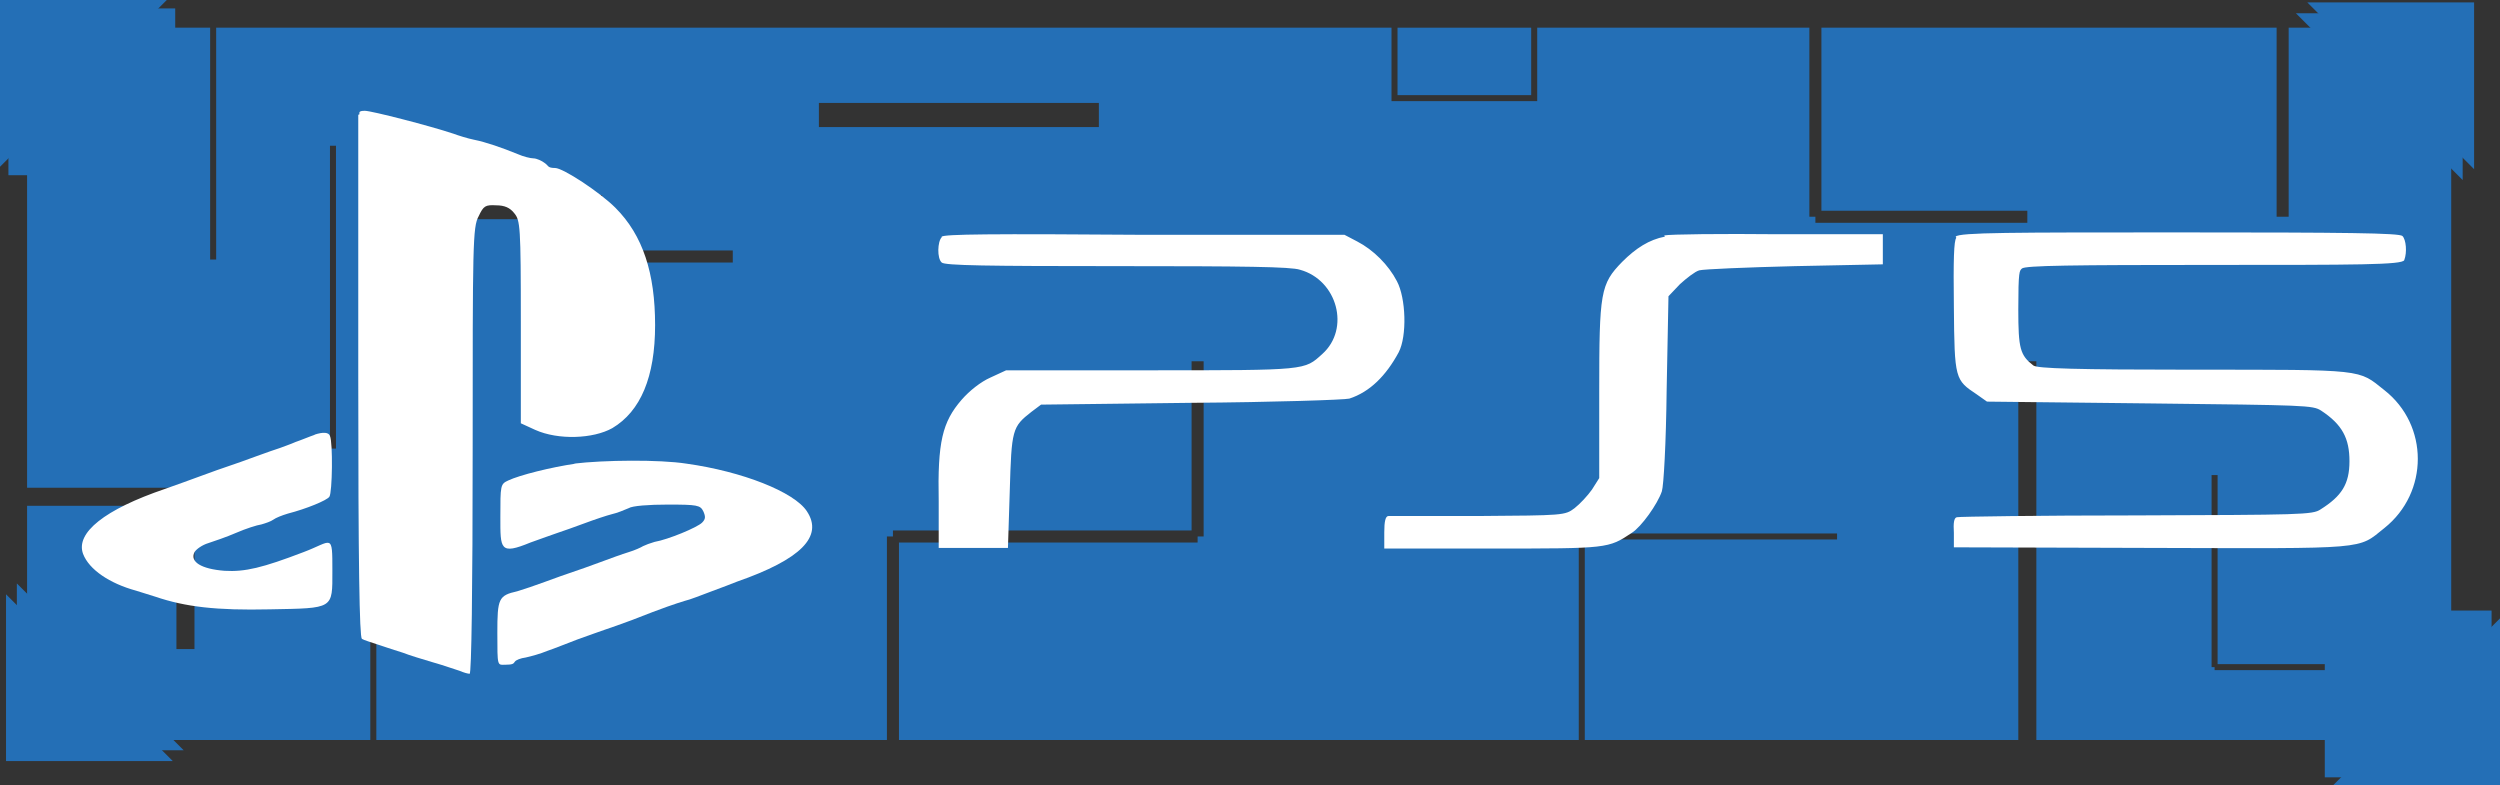 <?xml version="1.0" encoding="UTF-8"?>
<svg id="Calque_1" data-name="Calque 1" xmlns="http://www.w3.org/2000/svg" version="1.1" viewBox="0 0 415.2 130.4">
  <rect x="0" y="0" width="415.2" height="130.4" fill="#333333" stroke="none"/>
  <defs>
    <style>
      .cls-1 {
        fill: none;
        stroke: #1e1e1c;
        stroke-miterlimit: 10;
      }

      .cls-2 {
        fill: #1e1e1c;
      }

      .cls-2, .cls-3, .cls-4, .cls-5, .cls-6 {
        stroke-width: 0px;
      }

      .cls-3 {
        fill: #246fb6;
      }

      .cls-4 {
        fill: #e30618;
      }

      .cls-5 {
        fill: #fff;
      }

      .cls-6 {
        fill: #167d35;
      }
    </style>
  </defs>
  <g>
    <rect class="cls-2" x="-558.8" y="-423.3" width="22.2" height="11.2"/>
    <path class="cls-2" d="M-383.8-317.6v-105.7h-27v31.4h-2v-31.4h-75.6v30.4h34.2v2h-35.2v-1h-1v-31.4h-45.2v12.2h-24.2v-12.2h-195.2v38.5h-1v-38.5h-30.4v76.4h26.3v1.5h1.5v25.3h-3v-23.8h-24.8v38.9h57v-29.7h1v29.7h84.8v-33.8h1v-1h49.6v-28.1h2v29.1h-1v1h-49.6v32.8h112.9v-33.8h.5v-.5h42.4v1h-41.9v33.3h72v-62.9h3v62.9h68.9v-11.6h-39.3v-.5h-.5v-31.9h1v31.4h38.8ZM-735.1-353.4h-1v-50.3h1v50.3ZM-724.6-395.5h33.7v4h-33.7v-4ZM-669.2-384.3h-31.7v24h-2v-25h1v-1h32.7v2ZM-608.4-406.8h-46.5v-4h46.5v4Z"/>
  </g>
  <g>
    <path class="cls-5" d="M-688-408.4c-23.3,0-42.4,17.9-44.2,40.7l23.8,9.8c2.1-1.4,4.5-2.2,7.1-2.2h.7l10.6-15.3v-.2c0-9.2,7.5-16.7,16.7-16.7s16.7,7.5,16.7,16.7-7.5,16.7-16.7,16.7-.3,0-.4,0l-15.1,10.7v.6c0,6.9-5.6,12.5-12.6,12.5s-11.2-4.3-12.3-10.1l-17-7c5.3,18.6,22.4,32.2,42.7,32.2s44.3-19.8,44.3-44.3-19.9-44.3-44.3-44.3v.2Z"/>
    <path class="cls-5" d="M-704.4-341.3l-5.4-2.2c1,2,2.6,3.7,4.9,4.6,4.8,2,10.3-.3,12.3-5.1,1-2.3,1-4.9,0-7.2-1-2.3-2.8-4.1-5.1-5.1s-4.8-.9-6.9-.1l5.6,2.3c3.5,1.5,5.2,5.5,3.7,9.1-1.5,3.5-5.5,5.2-9.1,3.7h0ZM-662.2-375.6c0-6.1-5-11.1-11.1-11.1s-11.1,5-11.1,11.1,5,11.1,11.1,11.1,11.1-5,11.1-11.1ZM-681.7-375.6c0-4.6,3.7-8.4,8.4-8.4s8.4,3.7,8.4,8.4-3.7,8.4-8.4,8.4-8.4-3.7-8.4-8.4h0ZM-596.3-378.1l-3,5.2c-2.3-1.6-5.4-2.6-8.1-2.6s-5,1.3-5,3.6,3.4,3.4,8.5,5.2c5.4,1.9,8.6,4.2,8.6,9.1s-5.4,10.6-13,10.6-8.3-1-11.8-3.1l2.2-5.8c2.8,1.5,6.2,2.4,9.2,2.4s6-1.5,6-3.7-2.9-3.3-7.7-4.9c-5.4-1.8-9.2-4.2-9.2-9.7s5-9.8,12.1-9.8,9,1.6,11.2,3.3h0v.2ZM-573.1-374.8v27.4h-7v-27.4h-10.2v-6h27.3v6h-10.1,0ZM-548.2-374.9v7.5h13.4v6h-13.4v7.8h15.5v6h-22.5v-33.3h22.5v6h-15.5ZM-517.1-354l-2.2,6.5h-7.3l12.5-33.3h7l12.9,33.3h-7.6l-2.3-6.5h-13.1.1ZM-510.6-372.9l-4.6,13.4h9.2l-4.7-13.4h.1ZM-458.3-367.9l-9.1,19.5h-3.9l-9-19.3v20.3h-6.7v-33.3h6.7l11.2,24.1,10.8-24.1h6.7v33.3h-6.7v-20.5h0ZM-438.1-376.6c0,2.9-2.2,4.7-4.6,4.7s-4.6-1.8-4.6-4.7,2.2-4.6,4.6-4.6,4.6,1.8,4.6,4.6ZM-446.5-376.6c0,2.4,1.7,3.9,3.9,3.9s3.8-1.5,3.8-3.9-1.7-3.9-3.8-3.9-3.9,1.5-3.9,3.9ZM-442.6-379c1.2,0,1.6.6,1.6,1.3s-.4,1-.8,1.3l1.1,2h-.9l-.9-1.8h-.9v1.8h-.7v-4.6h1.6-.1ZM-443.5-376.9h.8c.5,0,.8-.3.8-.7s-.2-.7-.8-.7h-.8v1.4h0Z"/>
  </g>
  <rect class="cls-2" x="-789.5" y="-426.5" width="27.7" height="27.7"/>
  <polyline class="cls-1" points="-790.9 -400.2 -790.9 -427.9 -763.2 -427.9"/>
  <rect class="cls-2" x="-404.8" y="-326.5" width="27.7" height="27.7"/>
  <polyline class="cls-1" points="-375.7 -325.2 -375.7 -297.5 -403.4 -297.5"/>
  <polyline class="cls-1" points="-409.6 -425.7 -381.9 -425.7 -381.9 -398"/>
  <polyline class="cls-1" points="-407.7 -427.5 -380 -427.5 -380 -399.8"/>
  <polyline class="cls-1" points="-760.4 -303.3 -788.1 -303.3 -788.1 -331"/>
  <polyline class="cls-1" points="-762.2 -301.5 -789.9 -301.5 -789.9 -329.2"/>
  <g>
    <g>
      <rect class="cls-3" x="232.1" y="4.6" width="22.2" height="11.2"/>
      <path class="cls-3" d="M407.1,110.3V4.6h-27v31.4h-2V4.6h-75.6v30.4h34.2v2h-35.2v-1h-1V4.6h-45.2v12.2h-24.2V4.6H35.9v38.5h-1V4.6H4.5v76.4h26.3v1.5h1.5v25.3h-3v-23.8H4.5v38.9h57v-29.7h1v29.7h84.8v-33.8h1v-1h49.6v-28.1h2v29.1h-1v1h-49.6v32.8h112.9v-33.8h.5v-.5h42.4v1h-41.9v33.3h72v-62.9h3v62.9h68.9v-11.6h-39.3v-.5h-.5v-31.9h1v31.4h38.8ZM55.8,74.5h-1V24.2h1v50.3ZM66.3,32.4h33.7v4h-33.7v-4ZM121.7,43.6h-31.7v24h-2v-25h1v-1h32.7v2ZM182.5,21.1h-46.5v-4h46.5v4Z"/>
    </g>
    <rect class="cls-3" x="1.4" y="1.4" width="27.7" height="27.7"/>
    <polyline class="cls-3" points="0 27.7 0 0 27.7 0"/>
    <rect class="cls-3" x="386.1" y="101.4" width="27.7" height="27.7"/>
    <polyline class="cls-3" points="415.2 102.7 415.2 130.4 387.5 130.4"/>
    <polyline class="cls-3" points="381.3 2.2 409 2.2 409 29.9"/>
    <polyline class="cls-3" points="383.2 .4 410.9 .4 410.9 28.1"/>
    <polyline class="cls-3" points="30.5 124.6 2.8 124.6 2.8 96.9"/>
    <polyline class="cls-3" points="28.7 126.4 1 126.4 1 98.7"/>
  </g>
  <g>
    <g>
      <rect class="cls-6" x="233.1" y="173.3" width="22.2" height="11.2"/>
      <path class="cls-6" d="M408.1,279v-105.7h-27v31.4h-2v-31.4h-75.6v30.4h34.2v2h-35.2v-1h-1v-31.4h-45.2v12.2h-24.2v-12.2H36.9v38.5h-1v-38.5H5.5v76.4h26.3v1.5h1.5v25.3h-3v-23.8H5.5v38.9h57v-29.7h1v29.7h84.8v-33.8h1v-1h49.6v-28.1h2v29.1h-1v1h-49.6v32.8h112.9v-33.8h.5v-.5h42.4v1h-41.9v33.3h72v-62.9h3v62.9h68.9v-11.6h-39.3v-.5h-.5v-31.9h1v31.4h38.8ZM56.8,243.2h-1v-50.3h1v50.3ZM67.3,201.1h33.7v4h-33.7v-4ZM122.7,212.3h-31.7v24h-2v-25h1v-1h32.7v2ZM183.5,189.8h-46.5v-4h46.5v4Z"/>
    </g>
    <rect class="cls-6" x="2.4" y="170.1" width="27.7" height="27.7"/>
    <polyline class="cls-6" points="1 196.4 1 168.7 28.7 168.7"/>
    <rect class="cls-6" x="387.1" y="270.1" width="27.7" height="27.7"/>
    <polyline class="cls-6" points="416.2 271.4 416.2 299.1 388.5 299.1"/>
    <polyline class="cls-6" points="382.3 170.9 410 170.9 410 198.6"/>
    <polyline class="cls-6" points="384.2 169.1 411.9 169.1 411.9 196.8"/>
    <polyline class="cls-6" points="31.5 293.3 3.8 293.3 3.8 265.6"/>
    <polyline class="cls-6" points="29.7 295.1 2 295.1 2 267.4"/>
  </g>
  <g>
    <path class="cls-5" d="M59.5,19.1v43.6c0,31.3.2,43,.6,43.4.3.2,1.6.6,2.8,1,1.2.4,3,1,4,1.3,1,.4,3.3,1.1,5,1.6,1.8.5,3.7,1.2,4.4,1.4.7.3,1.4.5,1.7.5s.5-13.9.5-37.1c0-34.2,0-37.1,1-38.9.8-1.7,1.1-1.9,2.9-1.8,1.4,0,2.3.4,3,1.3,1,1.2,1.1,2.1,1.1,18.1v16.8l2.4,1.1c3.8,1.7,9.6,1.5,12.8-.3,4.7-2.8,7.1-8.5,7.1-17.1s-2-14.9-6.6-19.5c-2.6-2.6-8.7-6.6-10-6.6s-1.1-.4-1.7-.8c-.5-.4-1.4-.8-1.9-.8s-1.7-.3-2.6-.7c-2.7-1.1-5.3-2-7.3-2.4-1-.2-2.6-.7-3.4-1-3.9-1.3-13.6-3.8-14.7-3.8s-.9.3-.9.6h-.1ZM156.4,39.4c-.7.7-.8,3.5,0,4.2.5.5,7.6.6,29,.6s29,.1,30.5.6c6.2,1.7,8.4,9.8,3.7,14-3,2.7-2.4,2.7-28.4,2.7h-24.1l-2.6,1.2c-1.6.7-3.5,2.2-4.8,3.7-3.2,3.7-4,7-3.8,16.9v7.7h11.5l.3-9.4c.3-10.3.4-10.7,3.6-13.2l1.6-1.2,25-.3c13.7-.1,25.5-.5,26.2-.7,3.4-1.1,6.1-3.8,8.2-7.7,1.4-2.7,1.2-9-.3-11.8-1.4-2.7-3.9-5.2-6.6-6.6l-2.1-1.1h-33.1c-25.9-.2-33.3-.1-33.8.3h0ZM276.5,39.3c-2.6.5-4.8,1.9-7.1,4.2-3.6,3.7-3.8,5-3.8,21.5v14.4l-1.2,1.9c-.7,1-2,2.4-2.9,3.1-1.6,1.2-1.8,1.2-16,1.3-7.9,0-14.6,0-14.9,0-.5,0-.7.9-.7,2.7v2.7h18c19.2,0,19.2,0,23.1-2.6,1.6-1,4.3-4.8,5-6.9.3-.9.7-7.9.8-17l.3-15.4,1.9-2c1.1-1,2.5-2.1,3.2-2.3.7-.2,7.9-.5,15.9-.7l14.6-.3v-5h-17.3c-9.5-.1-18.1,0-19,.2h0ZM324.9,39.5c-.4.5-.5,3.6-.4,11.5.1,12,.2,12.1,3.8,14.5l1.7,1.2,27,.3c26,.3,27.1.3,28.5,1.2,3.5,2.3,4.7,4.6,4.7,8.4s-1.3,5.8-4.8,8c-1.3.9-3.3.9-30.6,1-16,0-29.5.2-29.8.3-.5.1-.6,1-.5,2.6v2.4c.1,0,32.8.1,32.8.1,36.4.1,34.2.3,38.7-3.3,7.4-5.9,7.4-17.1,0-22.9-4.4-3.5-3-3.4-31.7-3.4-19.5,0-26-.2-26.6-.7-2.2-1.7-2.5-2.8-2.5-9.3s.2-6.4.6-6.8c.5-.5,8.2-.6,31.9-.6s31.3,0,31.6-.8c.5-1.3.3-3.4-.3-4-.5-.5-9.3-.6-37.1-.6s-36.5,0-37.1.7h0ZM52.3,72.2c-.9.3-2.3.9-3.2,1.2-.9.4-2.1.8-2.6,1-.6.2-2.4.8-4,1.4s-3.6,1.3-4.5,1.6c-.9.3-2.9,1-4.5,1.6-1.6.6-4.4,1.6-6.1,2.2-10,3.4-14.9,7.3-13.6,10.8,1,2.6,4.4,4.9,8.8,6.1.9.3,2.3.7,3.2,1,5,1.7,10.2,2.3,19,2.1,10.7-.2,10.4,0,10.4-6.4s0-4.9-4.8-3.1c-6.8,2.6-9.7,3.3-13.1,3.1-3.9-.3-5.8-1.5-5-3.1.3-.5,1.3-1.2,2.3-1.5.9-.3,3-1,4.6-1.7s3.5-1.3,4.2-1.4c.7-.2,1.6-.5,2-.8.4-.3,1.4-.7,2.4-1,3.1-.8,6.5-2.2,6.9-2.8.5-.7.6-9,.1-10.1-.2-.6-1.1-.7-2.6-.2h0Z"/>
    <path class="cls-5" d="M95.6,77c-4.1.6-9.3,1.9-11.2,2.8-1.3.6-1.3.8-1.3,6.1s-.1,6.3,5,4.2c1.6-.6,3.7-1.3,4.5-1.6.9-.3,2.9-1,4.5-1.6s3.7-1.3,4.5-1.5c.9-.2,2.1-.7,2.8-1,.6-.4,3.4-.6,6.5-.6,4.9,0,5.4.1,5.9,1.1.4.9.4,1.3-.2,1.9-.8.8-5.6,2.8-7.9,3.2-.7.2-1.5.5-1.9.7-.3.2-1.4.7-2.4,1-1,.3-3.2,1.1-4.8,1.7-1.6.6-3.6,1.3-4.5,1.6-.9.3-2.9,1-4.5,1.6s-3.7,1.3-4.7,1.6c-3.1.7-3.3,1.2-3.3,6.9s0,5.3,1.3,5.3,1.4-.2,1.6-.5c.2-.3,1-.6,1.8-.7.9-.2,2.4-.6,3.6-1.1,1.2-.4,3.4-1.3,5-1.9,1.6-.6,3.7-1.3,4.5-1.6.9-.3,2.9-1,4.5-1.6,5.6-2.2,7.2-2.7,8.8-3.2.9-.2,2.9-1,4.5-1.6s3.5-1.3,4.2-1.6c10.6-3.7,14.4-7.5,11.6-11.7-2.1-3.2-10.7-6.6-20-7.9-4.5-.7-13.7-.6-18.7,0h0Z"/>
  </g>
  <g>
    <path class="cls-5" d="M359.1,263.5l-18.4-25-18.4,25h-7.6l22.1-30.2-20.2-27.5h7.6l16.5,22.4,16.5-22.4h7.6l-20.2,27.5,22.1,30.2h-7.6,0ZM215.6,263.5l-22.2-30.2,20.2-27.5h-7.6l-16.5,22.4-16.5-22.4h-7.6l20.2,27.5-22.2,30.2h7.6l18.4-25,18.4,25h7.6,0Z"/>
    <path class="cls-5" d="M257.7,235.5c-1.1-1-2.4-1.8-3.8-2.4,2.1-1.1,3.9-2.8,5.1-4.8,1.2-2,1.9-4.4,1.9-6.7,0-3.7-1.4-15.7-18.7-15.7h-23.4v24.9h-7.8c-1,1.3-3.3,4.5-4.2,5.8h12v27h23.4c12.7,0,20.6-6.4,20.6-16.8s-1.7-8.4-5-11.2h0ZM225.2,211.9h16.9c4.6,0,12.3,1.1,12.3,9.2s-4.5,9.7-12.3,9.7h-16.9v-18.8h0ZM242.1,257.5h-16.9v-21h16.9c6.4,0,14.1,1.8,14.1,10s-8.8,10.9-14.1,10.9ZM293.1,204.5c-16.2,0-27.5,12.4-27.5,30.1s11.3,30.1,27.5,30.1,27.5-12.4,27.5-30.1-11.3-30.1-27.5-30.1ZM293.1,258.7c-12.3,0-21-9.9-21-24s8.7-24,21-24,20.9,9.9,20.9,24-8.6,24-20.9,24ZM64.8,199.7h0c-4.5,4.5-8.1,9.8-10.6,15.7s-3.7,12.2-3.7,18.5c0,10.5,3.4,20.7,9.8,29.1,0,0,.2.1.3,0,0,0,0-.2,0-.3-3.7-11.3,15.1-38.8,24.7-50.3,0,0,0,0,0-.1s0-.1,0-.2c-16.3-16.2-20.6-12.5-20.6-12.5M132.2,199.7h0c4.5,4.5,8.1,9.8,10.6,15.7,2.5,5.9,3.7,12.2,3.7,18.5,0,10.5-3.4,20.7-9.8,29.1,0,0-.2.1-.3,0,0,0,0-.2,0-.3,3.7-11.3-15-38.8-24.7-50.3,0,0,0,0,0-.1s0-.1,0-.2c16.3-16.2,20.6-12.5,20.5-12.5M98.5,185.9c9.7,0,17.7,2.7,25,7,0,0,.1.1,0,.2s-.1.1-.2,0c-9.3-2-23.4,6-24.8,6.8,0,0,0,0,0,0s0,0-.1,0c-3.6-2-16.6-8.9-24.9-6.8,0,0-.2,0-.2,0h0c0-.2,0-.2,0-.2,7.4-4.4,15.5-7.1,25.1-7.1ZM98.5,224.4s.1,0,.1,0c14.4,10.9,39,37.9,31.5,45.6h0c-8.7,7.7-20,11.9-31.6,11.9-11.6,0-22.9-4.2-31.6-11.9-7.5-7.6,17.1-34.7,31.5-45.6,0,0,.1,0,.2,0h0Z"/>
  </g>
  <g>
    <g>
      <g>
        <rect class="cls-4" x="240" y="-160.6" width="22.2" height="11.2"/>
        <path class="cls-4" d="M415-54.9v-105.7h-27v31.4h-2v-31.4h-75.6v30.4h34.2v2h-35.2v-1h-1v-31.4h-45.2v12.2h-24.2v-12.2H43.8v38.5h-1v-38.5H12.4v76.4h26.3v1.5h1.5v25.3h-3v-23.8H12.4v38.9h57v-29.7h1v29.7h84.8v-33.8h1v-1h49.6v-28.1h2v29.1h-1v1h-49.6v32.8h112.9v-33.8h.5v-.5h42.4v1h-41.9v33.3h72v-62.9h3v62.9h68.9v-11.6h-39.3v-.5h-.5v-31.9h1v31.4h38.8ZM63.7-90.7h-1v-50.3h1v50.3ZM74.2-132.8h33.7v4h-33.7v-4ZM129.6-121.6h-31.7v24h-2v-25h1v-1h32.7v2ZM190.4-144.1h-46.5v-4h46.5v4Z"/>
      </g>
      <rect class="cls-4" x="9.3" y="-163.8" width="27.7" height="27.7"/>
      <polyline class="cls-4" points="7.9 -137.5 7.9 -165.2 35.6 -165.2"/>
      <rect class="cls-4" x="394" y="-63.8" width="27.7" height="27.7"/>
      <polyline class="cls-4" points="423.1 -62.5 423.1 -34.8 395.4 -34.8"/>
      <polyline class="cls-4" points="389.2 -163 416.9 -163 416.9 -135.3"/>
      <polyline class="cls-4" points="391.1 -164.8 418.8 -164.8 418.8 -137.1"/>
      <polyline class="cls-4" points="38.4 -40.6 10.7 -40.6 10.7 -68.3"/>
      <polyline class="cls-4" points="36.6 -38.8 8.9 -38.8 8.9 -66.5"/>
    </g>
    <g>
      <path class="cls-5" d="M141.3-100v-46.4q0-1.4,1.4-1.4h14.6c5.2,0,9.7,1.7,13.9,4.7,5.2,3.9,8.4,9.1,9.6,15.5.3,1.4.4,2.8.4,4v47.2c0,11.6-8.6,21.6-20.1,23.7-1.4.3-2.9.4-4.5.4h-14.6c-.4,0-.7-.3-.7-.7v-47.2h-.1ZM150.5-95c0,5.3,4.5,9.6,9.7,9.6s9.6-4.5,9.5-9.7c0-5.3-4.5-9.6-9.7-9.5-5.2,0-9.5,4.5-9.5,9.7h0Z"/>
      <path class="cls-5" d="M131.7-99.9v46.2c0,1.4,0,1.5-1.5,1.5h-19.8c-6.7,0-12.4-2.2-17.3-7-3.9-3.8-6.3-8.4-7.1-13.8-.1-1.3-.3-2.5-.3-3.8v-46.7c0-11.3,7.9-21.3,18.9-23.8,1.8-.4,3.6-.6,5.6-.6h20.8c.6,0,.8.3.8.8v46.9h-.1ZM124-140h-14.1c-1,0-2.1,0-3.1.3-7.2,1.5-13.4,7.9-13.4,16.4v46.4c0,2.8.6,5.3,1.9,7.8,3.2,5.8,8.1,9.1,14.8,9.1h13.8v-79.9h0Z"/>
      <path class="cls-5" d="M245.9-80.4h-5.4c-.7-2.4-1.4-4.9-2.1-7.2s-1.4-4.9-2.2-7.2c-1.4,4.9-2.8,9.6-4,14.5h-5.4c-2.1-7.5-4.2-14.9-6.4-22.4h4.9c1.4,5.3,2.8,10.6,4.2,15.9h.1c1.5-5.3,3.1-10.6,4.6-15.9h4c1.5,5.3,3.1,10.7,4.7,16h0c1.4-5.3,2.8-10.6,4.2-16h4.9c-2.1,7.5-4.2,15-6.4,22.4h.4Z"/>
      <path class="cls-5" d="M322.5-80.4h-4.6c-.1-.6-.3-21.6,0-22.6h4.6v8.8c.6.1,9.6.3,10.4,0v-8.8h4.6c.1.6.1,21.7,0,22.6h-4.6v-8.9h-10.4v8.9Z"/>
      <path class="cls-5" d="M196.7-82.1c.7-1.4,1.4-2.5,2.1-3.8l1.7.8c3.1,1.3,6.3,1.5,9.5,1,.4,0,1-.3,1.4-.6.4-.1.7-.4,1-.8.8-1,.6-2.2-.6-2.9-.6-.3-1.1-.6-1.7-.6-1.5-.3-3.1-.6-4.6-.8-1.7-.3-3.5-.7-5-1.4-.4-.1-.7-.4-1.1-.6-3.1-1.8-3.2-5.8-1-8.1,1.4-1.4,2.9-2.2,4.9-2.6,2.4-.6,4.6-.6,7-.3,1.7.3,3.2.7,4.9,1.3.1,0,.4.1.7.3-.6,1.3-1,2.6-1.5,3.9-.3,0-.7-.3-1-.3-2.5-1-5.2-1.4-7.8-1.1-.7,0-1.4.3-1.9.4-.3,0-.7.3-1,.6-.8.7-.8,1.8,0,2.5.4.3,1,.6,1.5.7,1.1.3,2.4.6,3.6.7,2.2.4,4.3.8,6.3,1.8.7.3,1.4.7,1.9,1.1,1.1.8,1.5,1.9,1.7,3.3,0,1.1,0,2.2-.4,3.3-.8,1.9-2.2,3.1-4.2,3.8-2.1.8-4.2,1-6.4,1-3.2,0-6.1-.7-9.1-1.9-.3,0-.6-.3-.8-.4v-.3Z"/>
      <path class="cls-5" d="M309-88.1c1.3,1,2.4,2.1,3.6,3.1-1.9,3.3-6.8,6.3-12.4,5.2-5.3-1.1-9.5-6-9.6-11.4-.1-5.7,3.6-10.7,9.2-12.1,5.6-1.4,10.6,1.4,12.8,5-1.3,1-2.4,2.1-3.6,3.1-1.5-2.2-3.5-3.5-6.1-3.5s-3.6.7-5,2.1c-2.8,2.8-2.6,7.2.1,9.9,2.6,2.5,7.8,3.2,11.1-1.5v.3Z"/>
      <path class="cls-5" d="M280.3-80.5h-4.9v-17.7h-7.1v-4.7c.6-.1,18-.3,19.1,0v4.7h-7v17.5h-.1Z"/>
      <path class="cls-5" d="M257.7-80.4v-22.4c.6-.1,4-.1,4.9,0,.1.6.1,21.7,0,22.4h-4.9Z"/>
      <path class="cls-5" d="M332.1-108.5c-3.5,0-6.4-2.8-6.4-6.4s2.8-6.4,6.3-6.4,6.4,2.8,6.4,6.4-3.1,6.4-6.4,6.4h.1ZM335.7-114.9c0-1.9-1.7-3.8-3.6-3.8s-3.6,1.7-3.6,3.6,1.7,3.6,3.6,3.6,3.6-1.5,3.6-3.6h0Z"/>
      <path class="cls-5" d="M294.5-113.4v-7.5h2.4v12h-2.1c-.1,0-.4-.3-.6-.4-1.7-2.2-3.3-4.5-5-6.7,0-.1-.3-.3-.4-.6-.1.6,0,1.1,0,1.5v6.1h-2.4v-12h2.1c.3,0,.4.3.6.4,1.1,1.5,2.2,3.1,3.5,4.6.6.7,1,1.4,1.5,2.1,0,.1.3.3.4.4h.1-.1Z"/>
      <path class="cls-5" d="M198-120.9h2.1c.1,0,.4.3.6.4,1.7,2.1,3.2,4.3,4.9,6.4.1.3.4.4.7.7v-7.5h2.4v11.8h-2.2c-.1,0-.4-.3-.6-.4-1.1-1.5-2.4-3.1-3.5-4.6-.6-.8-1.3-1.7-1.9-2.6-.1.7,0,1.4,0,1.9v5.8h-2.4c-.1-.6-.1-10.9,0-12Z"/>
      <path class="cls-5" d="M229.3-120.9h2.1c.3,0,.4.3.6.6,1.7,2.1,3.2,4.3,4.9,6.4.1.1.3.4.6.7v-7.7h2.4c.1.6.3,11,0,12h-2.1c-.3,0-.4-.3-.6-.4-1.5-1.9-2.9-3.9-4.5-6-.3-.4-.7-.8-1.1-1.3v7.7h-2.4c-.1-.6-.3-10.7,0-12h.1Z"/>
      <path class="cls-5" d="M307-120.9h5c3.1,0,6.5,2.6,6,6.8-.3,2.2-2.2,4.3-4.5,5-.6,0-1.1.1-1.5.1h-4.9v-12h-.1ZM309.5-111.6h2.8c1.7,0,2.9-1.4,3.2-3.1.1-1.7-.8-3.2-2.5-3.6-1.1-.3-2.2,0-3.5,0v6.8h0Z"/>
      <path class="cls-5" d="M275.8-116.2v2.2h-6.3v2.6h6.8v2.2h-9.2c-.1-.6-.1-10.9,0-11.8.6-.1,8.4-.1,9.2,0v2.1h-6.7v2.5h6.1Z"/>
      <path class="cls-5" d="M252.1-118.4h-3.8v-2.5h10v2.5c-1.1.1-2.4,0-3.6,0v9.3h-2.6v-9.3Z"/>
      <path class="cls-5" d="M220.3-109.1h-2.6v-11.8h2.6v11.8Z"/>
      <path class="cls-5" d="M342.8-82.1v1.5c-.3,0-.6.1-.6-.3v-2.5h.8c.3.6.4,1.3.7,1.9.3-.7.6-1.4.7-1.9h.7v2.8c-.3.1-.6,0-.6-.3v-1.1h-.1c0,.3-.1.6-.3.8,0,.3,0,.7-.6.7s-.4-.4-.6-.7c0-.3-.3-.6-.3-.8h-.1.1Z"/>
      <path class="cls-5" d="M340.3-82.6h-.8c0-.3,0-.6.3-.6h1.7c.3,0,.4.1.3.6h-.8v2.2c-.4,0-.6,0-.6-.3v-1.9h0Z"/>
      <path class="cls-5" d="M109.5-128c4.7,0,9.1,3.8,9.1,8.9s-4,9.2-9.1,9.1c-5.2,0-8.9-4.3-8.9-9.1s3.9-9.1,8.9-9.1h0Z"/>
    </g>
  </g>
</svg>